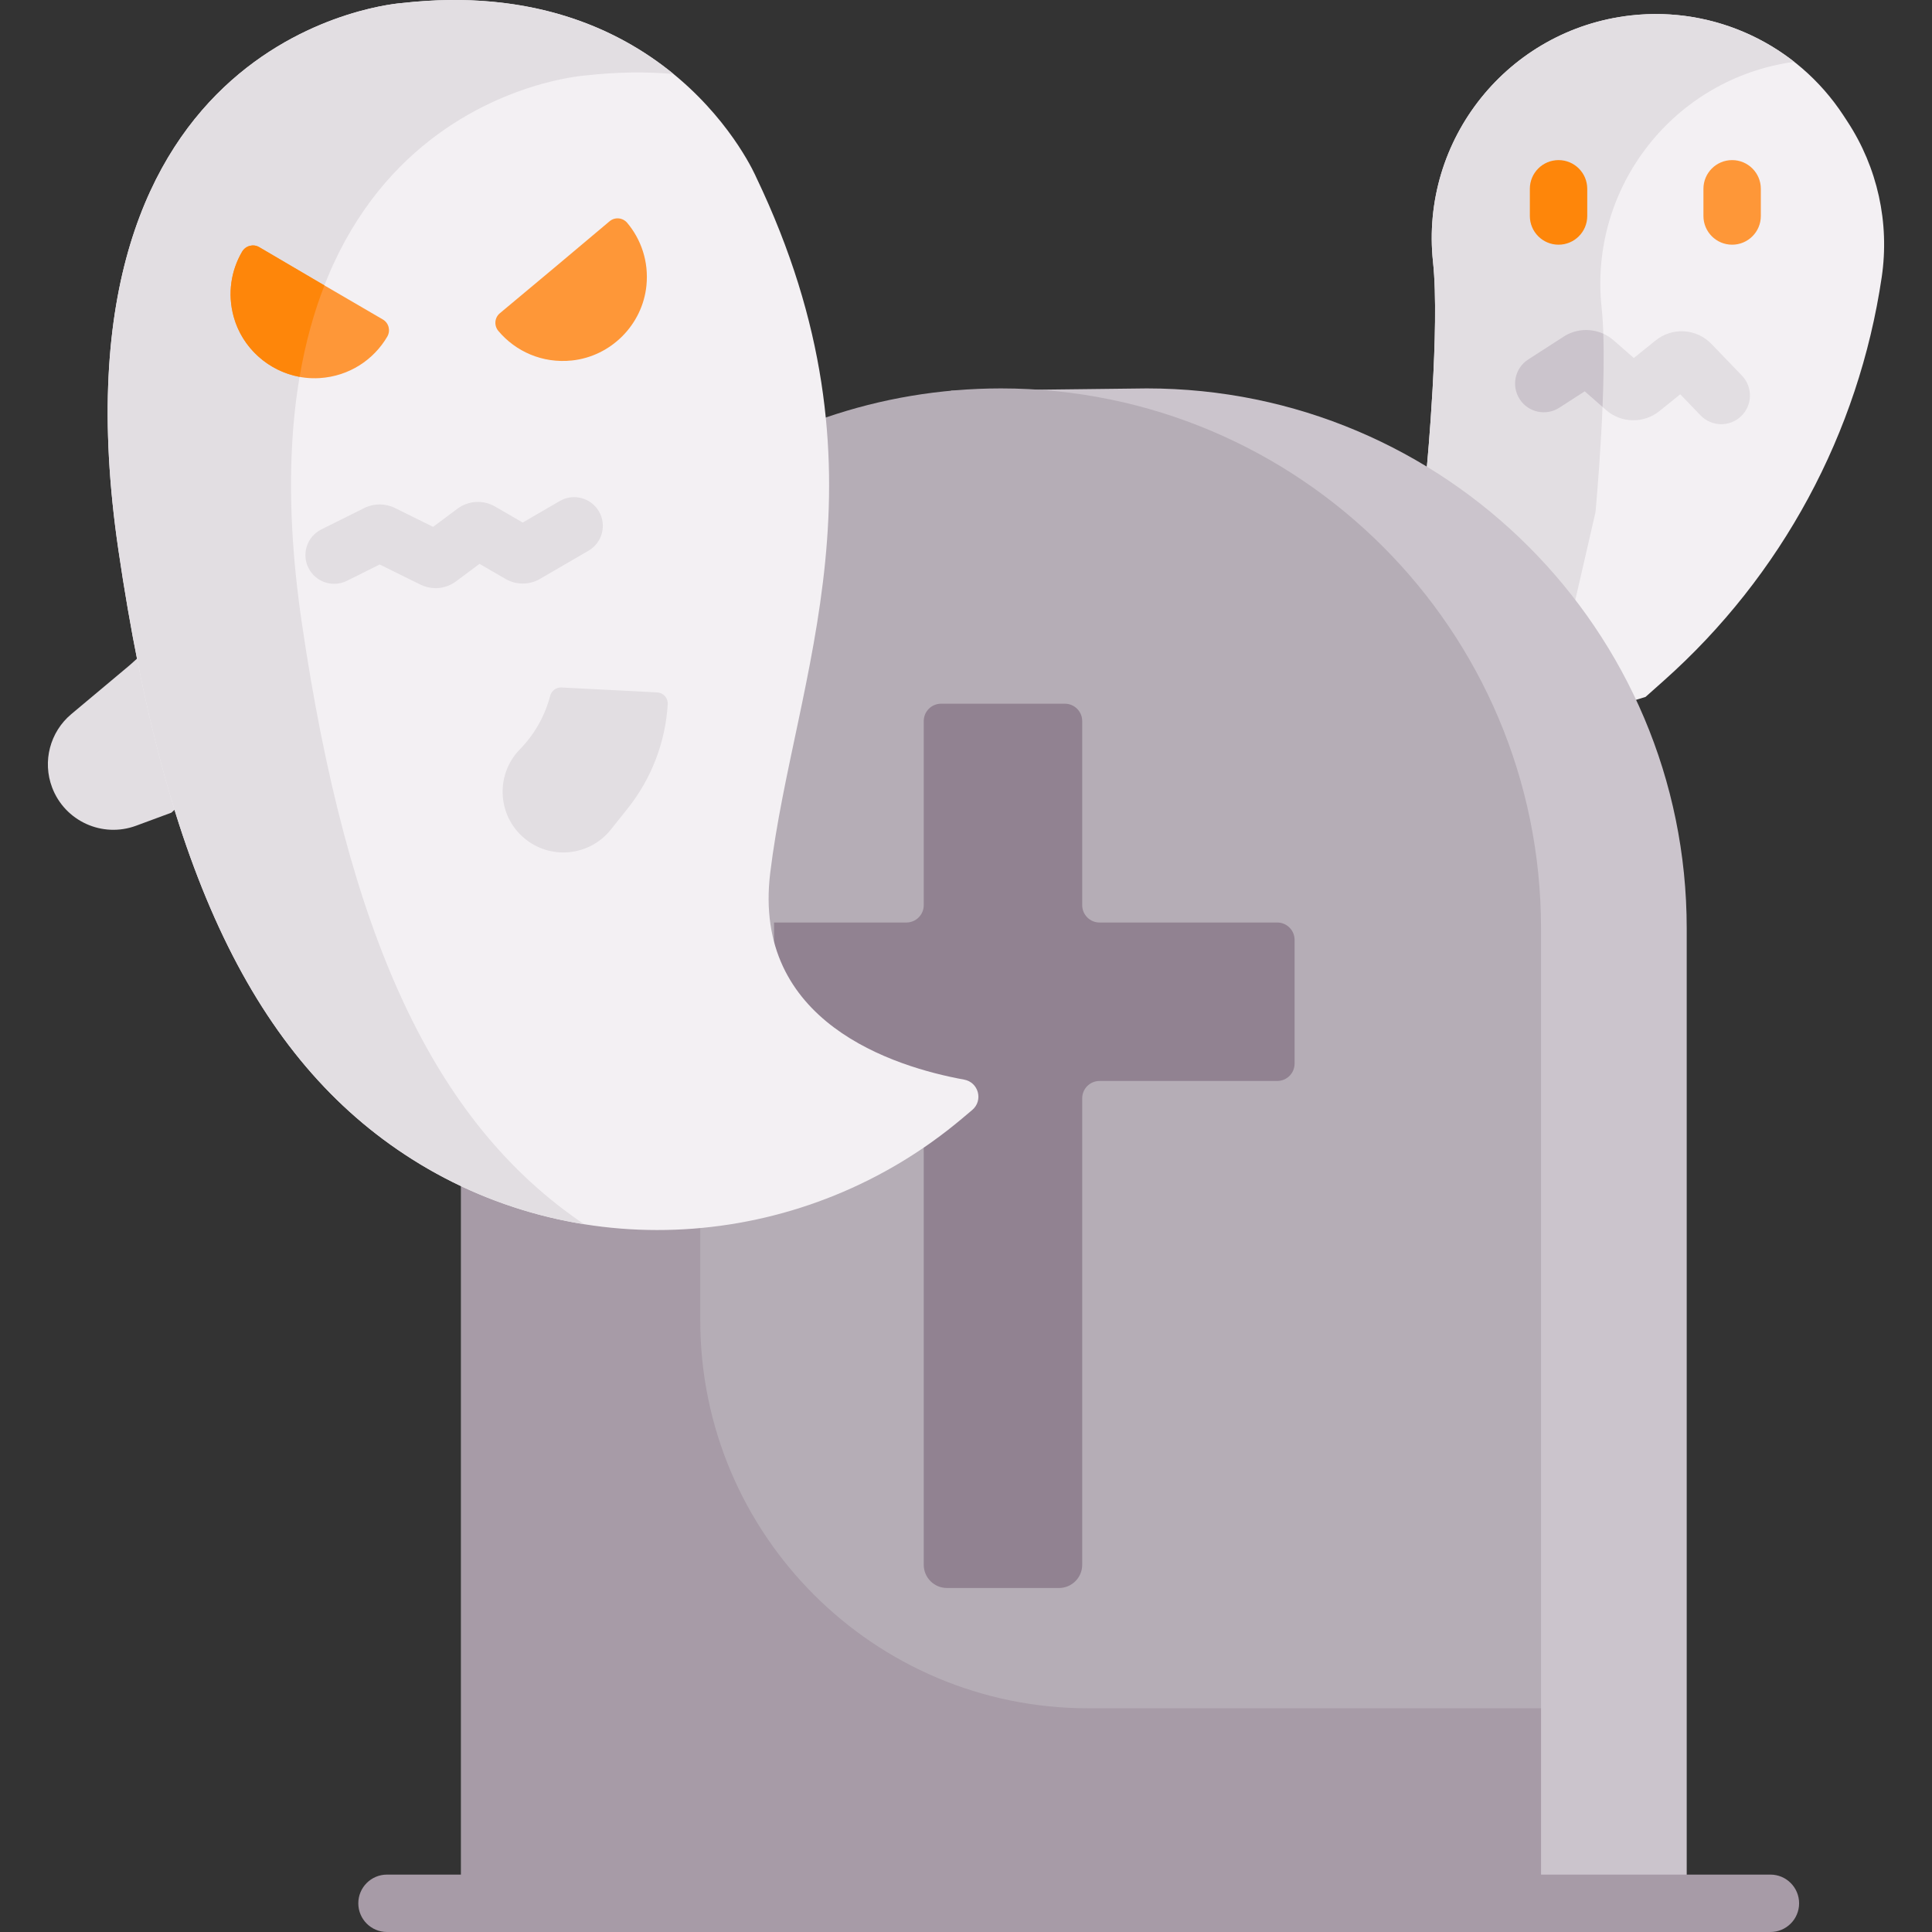 <svg id="Capa_1" enable-background="new 0 0 504.882 504.882" height="512" viewBox="0 0 504.882 504.882" width="512" xmlns="http://www.w3.org/2000/svg"><rect x="0" y="0" width="504.882" height="504.882" fill="#333333" stroke="none"/><g><path d="m430.024 182.123 4.805-4.277c30.752-27.371 50.898-64.685 56.913-105.412 2.096-14.191-1.089-28.657-8.951-40.656l-1.073-1.638c-12.111-18.484-33.593-28.579-55.552-26.104-32.019 3.609-55.11 32.403-51.678 64.441 1.838 17.16-1.608 53.473-1.608 53.473l-19.221 83.508z" fill="#f3f0f3"/><path d="m416.937 133.886s3.447-36.313 1.608-53.473c-3.383-31.583 19.015-59.996 50.326-64.254-11.904-9.335-27.183-13.872-42.705-12.123-32.019 3.609-55.11 32.403-51.678 64.441 1.838 17.16-1.608 53.473-1.608 53.473l-19.221 83.508 50.345-15.385z" fill="#e2dee2"/><path d="m299.677 101.501-51.115.599-14.948 11.845v382.829h162.195 44.974v-254.168c0-77.93-63.176-141.105-141.106-141.105z" fill="#cbc4cc"/><path d="m44.787 212.372-9.225 3.412c-8.816 3.26-18.612-1.2-21.941-9.991-2.578-6.809-.566-14.505 5.016-19.18l15.252-12.774 22.441-20.135 20.165 30.196z" fill="#e2dee2"/><path d="m215.796 109.108c14.364-4.927 29.772-7.607 45.807-7.607 77.931 0 141.106 63.175 141.106 141.105v254.167h-282.212v-186.791-68.816s-7.777-113.645 95.299-132.058z" fill="#b5adb6"/><path d="m284.383 446.423c-55.993 0-101.385-45.391-101.385-101.385v-85.406-68.816s-2.809-41.218 17.463-78.031c-86.928 26.383-79.965 128.381-79.965 128.381v68.816 186.791h282.212v-50.351h-118.325z" fill="#a79ba7"/><g><path d="m462.654 504.882h-361.521c-4.142 0-7.5-3.357-7.5-7.5s3.358-7.5 7.5-7.5h361.521c4.143 0 7.5 3.357 7.5 7.5s-3.357 7.5-7.5 7.5z" fill="#a79ba7"/></g><path d="m241.398 301.88v107.04c0 3.349 2.715 6.063 6.063 6.063h29.283c3.349 0 6.063-2.715 6.063-6.063v-121.901c0-2.504 2.03-4.534 4.533-4.534h46.435c2.504 0 4.533-2.03 4.533-4.534v-32.343c0-2.503-2.03-4.533-4.533-4.533h-46.435c-2.504 0-4.533-2.03-4.533-4.534v-48.109c0-2.504-2.03-4.534-4.533-4.534h-32.343c-2.504 0-4.533 2.03-4.533 4.534v48.109c0 2.504-2.03 4.534-4.533 4.534h-34.587v41.445s39.033-2.918 39.033 0c-.001 2.919.087 19.36.087 19.36z" fill="#918291"/><path d="m104.991.8s-94.09 6.328-74.05 142.916c12.274 83.66 35.43 133.058 76.739 159.214 44.865 28.408 103.193 23.554 143.792-10.675l2.592-2.185c2.938-2.477 1.667-7.248-2.114-7.938-18.413-3.361-55.449-15.004-50.67-54.038 6.328-51.682 33.224-104.722-3.692-181.83.001.001-22.765-53.375-92.597-45.464z" fill="#f3f0f3"/><path d="m78.854 162.649c-20.04-136.588 74.05-142.917 74.05-142.917 8.365-.948 16.048-1.008 23.104-.394-14.505-11.866-37.262-22.362-71.017-18.538 0 0-94.09 6.328-74.05 142.916 12.274 83.66 35.43 133.059 76.739 159.215 13.996 8.862 29.303 14.486 44.973 16.992-39.467-26.625-61.82-75.627-73.799-157.274z" fill="#e2dee2"/><path d="m171.738 180.946c1.609.083 2.857 1.46 2.76 3.067-.6 9.934-4.249 19.469-10.486 27.285l-4.387 5.498c-5.351 6.707-15.064 7.946-21.928 2.798-7.671-5.753-8.527-16.942-1.822-23.796 3.807-3.891 6.521-8.698 7.892-13.938.352-1.346 1.576-2.274 2.965-2.203z" fill="#e2dee2"/><path d="m63.264 65.776c-2.867 4.897-3.867 10.928-2.202 16.985 2.724 9.913 12.217 16.691 22.477 16.044 7.735-.488 14.115-4.792 17.658-10.826.92-1.567.416-3.579-1.154-4.493-9.811-5.708-23.049-13.43-32.294-18.899-1.565-.924-3.567-.379-4.485 1.189z" fill="#fe9738"/><path d="m78.294 98.479c1.516-8.94 3.746-16.859 6.488-23.89-6.063-3.543-12.114-7.092-17.034-10.001-1.564-.925-3.566-.38-4.484 1.188-2.867 4.897-3.867 10.928-2.202 16.985 2.251 8.19 9.125 14.227 17.232 15.718z" fill="#fe860a"/><path d="m163.917 58.248c3.645 4.348 5.641 10.127 5.013 16.378-1.027 10.229-9.252 18.5-19.476 19.578-7.707.813-14.718-2.363-19.22-7.719-1.169-1.391-1.009-3.459.386-4.623 8.718-7.269 20.478-17.098 28.677-24.036 1.388-1.173 3.452-.97 4.62.422z" fill="#fe9738"/><g><g><path d="m113.833 153.703c-1.35 0-2.707-.308-3.971-.932l-10.641-5.256-8.561 4.264c-3.709 1.848-8.211.338-10.057-3.369-1.847-3.708-.338-8.21 3.37-10.057l11.244-5.601c2.496-1.239 5.467-1.244 7.956-.015l10.009 4.943 6.359-4.739c2.878-2.144 6.741-2.365 9.844-.565l7.213 4.181 9.671-5.622c3.579-2.083 8.171-.866 10.253 2.715s.866 8.172-2.715 10.254l-12.704 7.385c-2.769 1.61-6.213 1.614-8.988.008l-6.807-3.945-6.132 4.569c-1.579 1.18-3.453 1.782-5.343 1.782z" fill="#e2dee2"/></g></g><g><path d="m449.808 110.853c-1.967 0-3.932-.769-5.403-2.298l-5.31-5.514-5.441 4.382c-4.117 3.316-9.995 3.195-13.973-.295l-5.548-4.864-6.641 4.279c-3.482 2.246-8.124 1.24-10.367-2.24-2.244-3.482-1.241-8.124 2.24-10.367l9.266-5.972c4.054-2.613 9.416-2.219 13.044.963l5.28 4.63 5.682-4.575c4.41-3.554 10.702-3.156 14.634.925l7.938 8.244c2.873 2.983 2.783 7.731-.2 10.604-1.455 1.401-3.329 2.098-5.201 2.098z" fill="#e2dee2"/></g><path d="m408.631 87.964-9.266 5.972c-3.481 2.243-4.484 6.885-2.24 10.367 2.243 3.48 6.885 4.486 10.367 2.24l6.641-4.279 4.651 4.078c.271-6.56.401-13.328.203-19.132-3.295-1.482-7.217-1.27-10.356.754z" fill="#cbc4cc"/><g><path d="m407.289 63.946c-4.143 0-7.5-3.357-7.5-7.5v-7.107c0-4.143 3.357-7.5 7.5-7.5s7.5 3.357 7.5 7.5v7.107c0 4.143-3.357 7.5-7.5 7.5z" fill="#fe860a"/></g><g><path d="m452.652 63.946c-4.143 0-7.5-3.357-7.5-7.5v-7.107c0-4.143 3.357-7.5 7.5-7.5s7.5 3.357 7.5 7.5v7.107c0 4.143-3.357 7.5-7.5 7.5z" fill="#fe9738"/></g></g></svg>